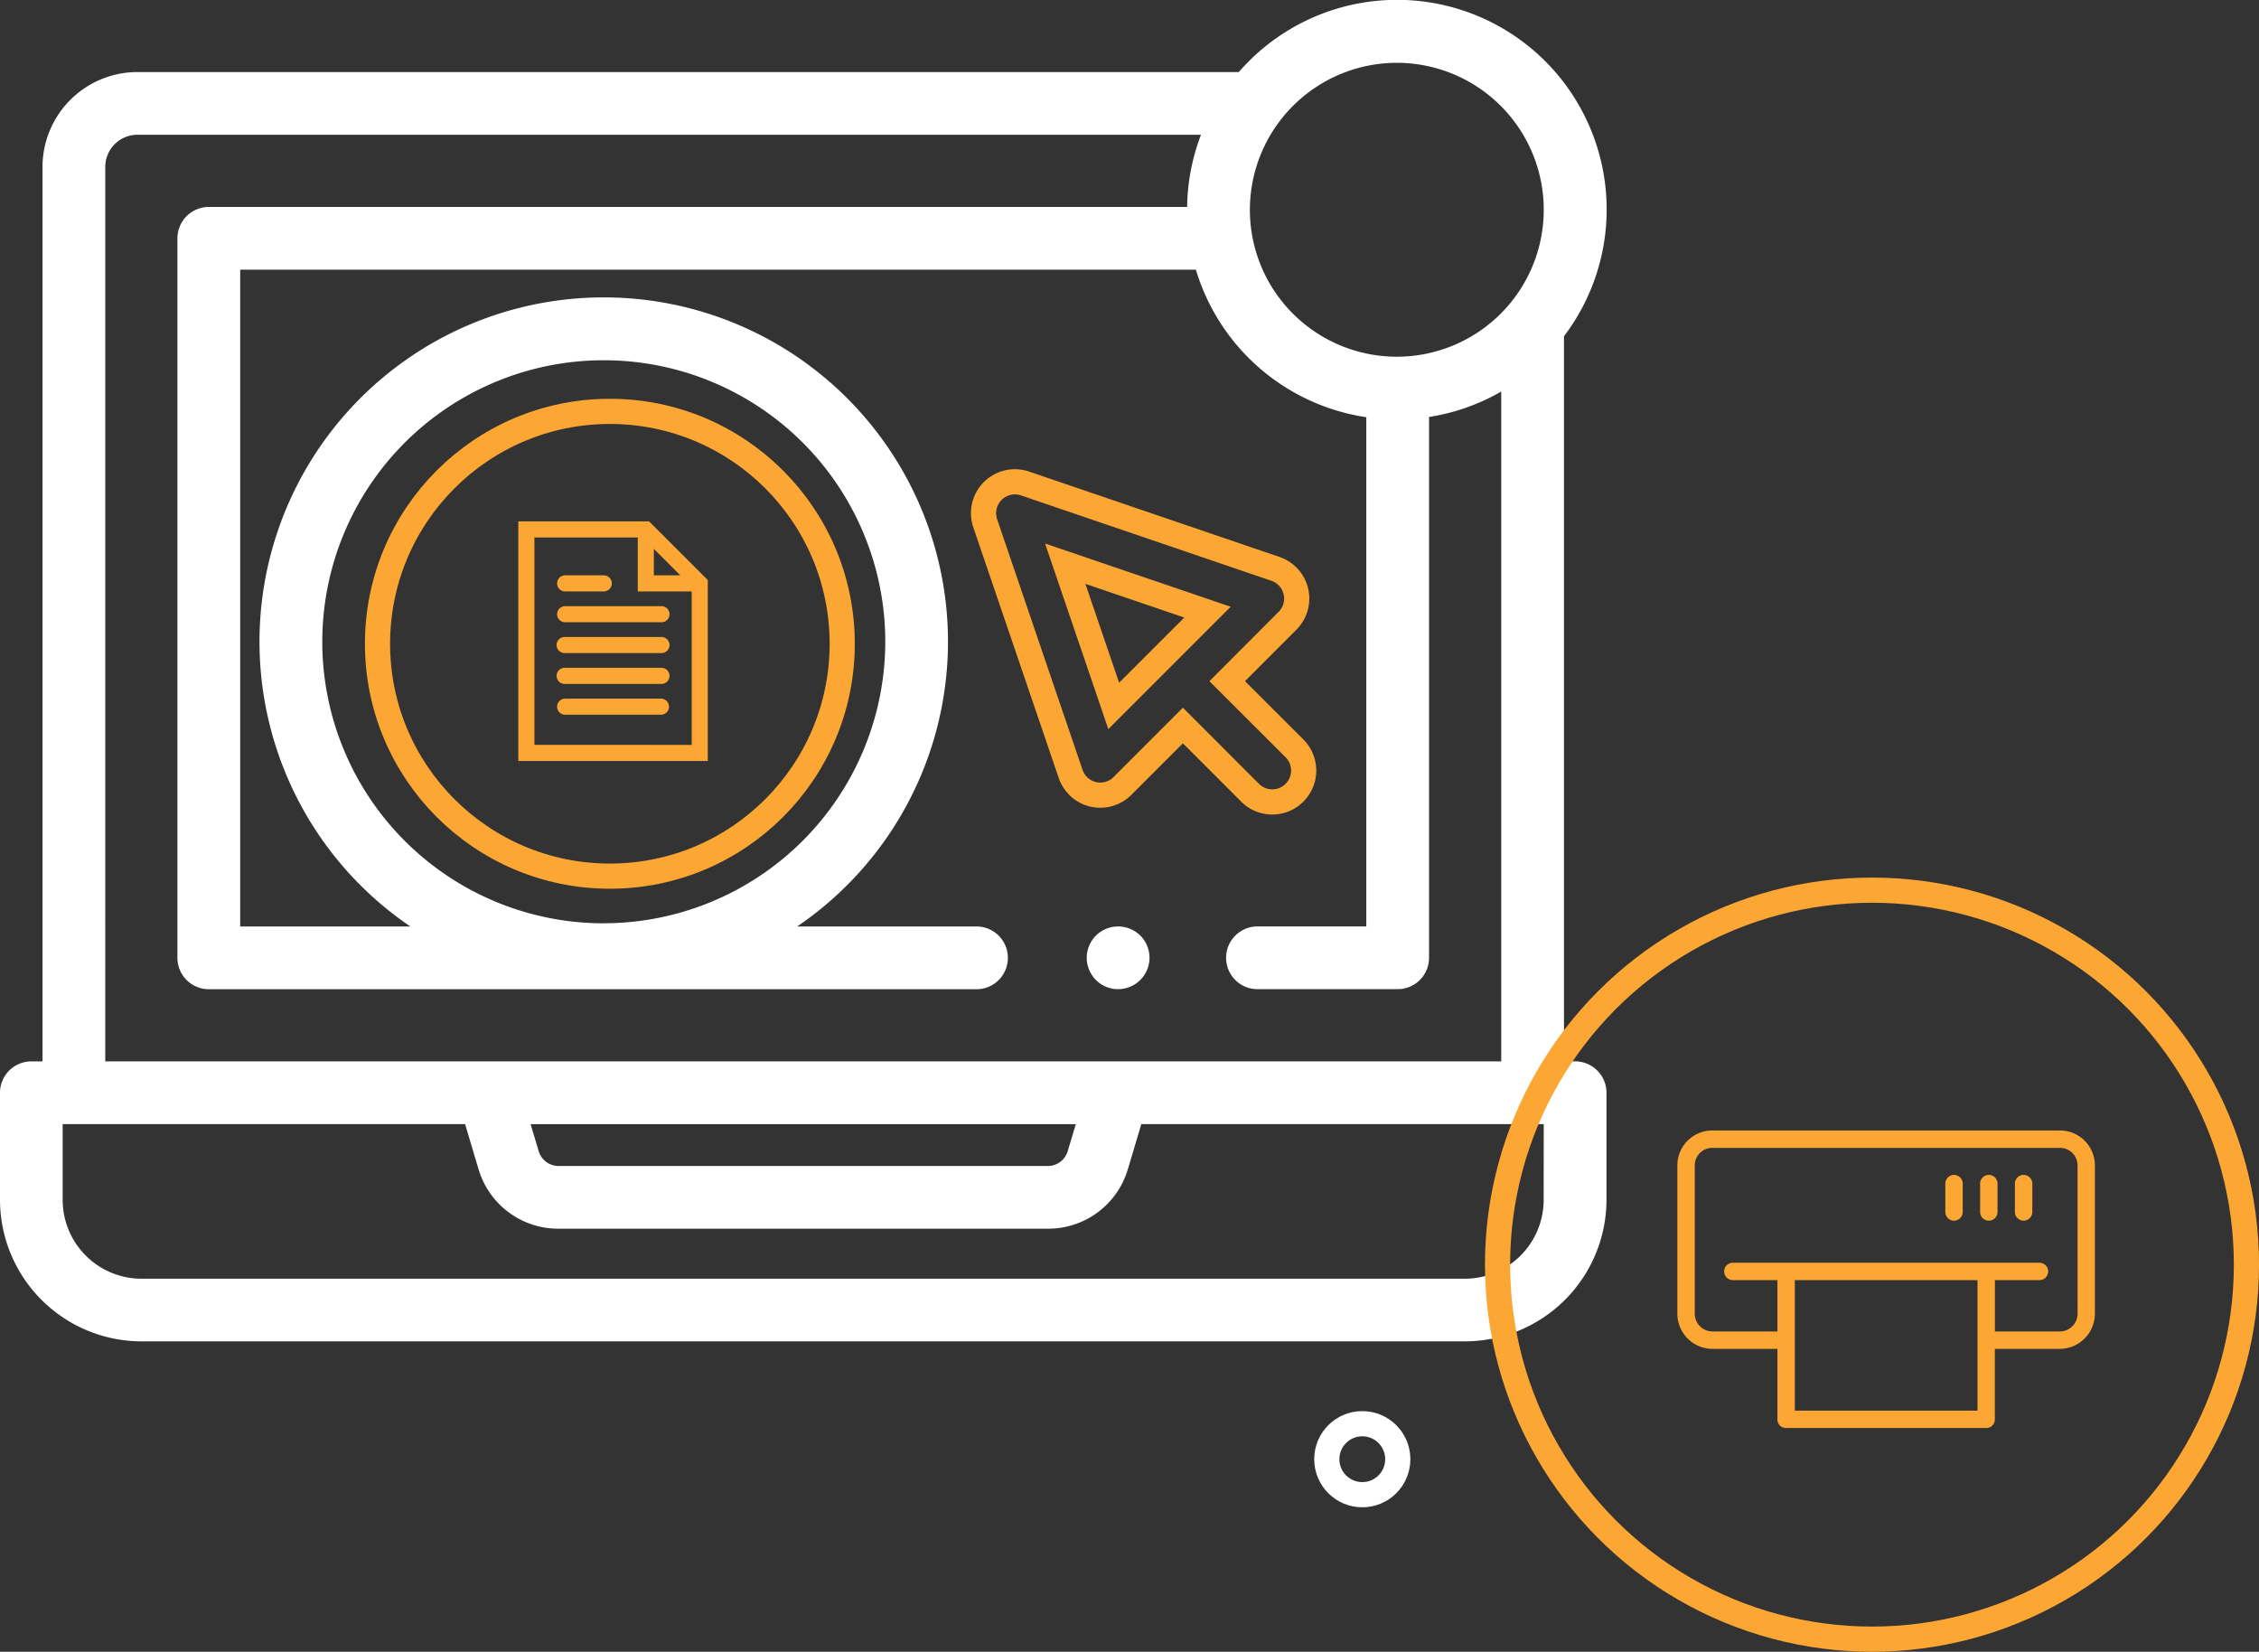 <svg xmlns="http://www.w3.org/2000/svg" xmlns:xlink="http://www.w3.org/1999/xlink" width="134.604" height="98.408" viewBox="0 0 134.604 98.408">
  <rect x="0" y="0" width="134.604" height="98.408" fill="#333333" stroke="none"/>
  <defs>
    <clipPath id="clip-path">
      <rect width="134.605" height="98.408" fill="none"/>
    </clipPath>
  </defs>
  <g id="Icon_-_Geração" data-name="Icon - Geração" transform="translate(0)" clip-path="url(#clip-path)">
    <g id="Icon_-_Geração-2" data-name="Icon - Geração" transform="translate(-288.532 -1882.86)">
      <g id="pay-per-click" transform="translate(288.532 1882.86)">
        <path id="Caminho_168582" data-name="Caminho 168582" d="M348.2,383.515a1.858,1.858,0,0,1-.364-.035,1.918,1.918,0,0,1-.349-.107,1.969,1.969,0,0,1-.324-.172,1.911,1.911,0,0,1-.284-.234,1.748,1.748,0,0,1-.232-.284,1.913,1.913,0,0,1-.172-.321,1.966,1.966,0,0,1-.107-.35,1.833,1.833,0,0,1-.038-.367,1.807,1.807,0,0,1,.038-.364,1.88,1.88,0,0,1,.107-.35,1.844,1.844,0,0,1,.172-.323,1.79,1.79,0,0,1,.232-.285,1.858,1.858,0,0,1,.284-.231,1.967,1.967,0,0,1,.324-.172,1.87,1.87,0,0,1,1.08-.106,1.877,1.877,0,0,1,.35.106,1.893,1.893,0,0,1,.608.4,1.866,1.866,0,0,1,.232.285,1.808,1.808,0,0,1,.172.323,1.883,1.883,0,0,1,.107.35,1.86,1.86,0,0,1,.035.364,1.887,1.887,0,0,1-.035.367,1.969,1.969,0,0,1-.107.35,1.874,1.874,0,0,1-.172.321,1.821,1.821,0,0,1-.232.284,2.069,2.069,0,0,1-.284.234,2,2,0,0,1-.324.172,1.944,1.944,0,0,1-.35.107A1.875,1.875,0,0,1,348.2,383.515Zm0,0" transform="translate(-281.578 -324.582)" fill="#fff"/>
        <path id="Caminho_168585" data-name="Caminho 168585" d="M93.854,147.791h-.664v-43.2a12.488,12.488,0,0,0-19.375-15.74H8.185A5.658,5.658,0,0,0,2.533,94.5v53.293H1.87A1.869,1.869,0,0,0,0,149.661v6.378a8.444,8.444,0,0,0,8.434,8.434H87.289a8.444,8.444,0,0,0,8.434-8.434v-6.378a1.869,1.869,0,0,0-1.87-1.87ZM83.23,88.3a8.755,8.755,0,1,1-8.755,8.755A8.765,8.765,0,0,1,83.23,88.3ZM6.273,94.5a1.914,1.914,0,0,1,1.912-1.912H71.561a12.441,12.441,0,0,0-.825,4.3H12.442a1.87,1.87,0,0,0-1.87,1.87v42.866a1.87,1.87,0,0,0,1.87,1.87h45.7a1.87,1.87,0,1,0,0-3.739H47.5a20.512,20.512,0,1,0-23.051,0H14.312V100.625H71.257a12.532,12.532,0,0,0,10.155,8.789v30.338H74.971a1.87,1.87,0,1,0,0,3.739h8.31a1.87,1.87,0,0,0,1.87-1.87V109.4a12.408,12.408,0,0,0,4.3-1.515v39.907H6.272Zm29.7,45.067A16.773,16.773,0,1,1,52.75,122.792,16.792,16.792,0,0,1,35.978,139.565Zm28.13,11.966-.483,1.607a1.234,1.234,0,0,1-1.189.885H33.288a1.233,1.233,0,0,1-1.189-.885l-.483-1.607Zm27.877,4.508a4.7,4.7,0,0,1-4.7,4.7H8.434a4.7,4.7,0,0,1-4.7-4.7V151.53H27.713l.8,2.682a4.95,4.95,0,0,0,4.77,3.549H62.436a4.95,4.95,0,0,0,4.77-3.549l.8-2.682H91.985Zm0,0" transform="translate(0 -84.558)" fill="#fff"/>
        <path id="Caminho_168586" data-name="Caminho 168586" d="M319.994,256.741a1.866,1.866,0,0,0,1.745-.5l3.6-3.6,3.977,3.978a1.87,1.87,0,1,0,2.644-2.644L327.979,250l3.595-3.6a1.869,1.869,0,0,0-.719-3.091l-14.921-5.087a1.87,1.87,0,0,0-2.373,2.374l5.087,14.921A1.868,1.868,0,0,0,319.994,256.741Zm6.812-10.854-5.588,5.588L318.328,243Zm0,0" transform="translate(-254.856 -209.417)" fill="none" stroke="#fca633" stroke-width="1.5"/>
      </g>
      <g id="Elipse_151" data-name="Elipse 151" transform="translate(310.276 1906.619)" fill="none" stroke="#fca633" stroke-width="1.5">
        <circle cx="14.595" cy="14.595" r="14.595" stroke="none"/>
        <circle cx="14.595" cy="14.595" r="13.845" fill="none"/>
      </g>
      <g id="Elipse_143" data-name="Elipse 143" transform="translate(366.84 1966.931)" fill="none" stroke="#fff" stroke-width="1.5">
        <circle cx="2.865" cy="2.865" r="2.865" stroke="none"/>
        <circle cx="2.865" cy="2.865" r="2.115" fill="none"/>
      </g>
      <g id="Elipse_141" data-name="Elipse 141" transform="translate(377.014 1935.144)" fill="none" stroke="#fca633" stroke-width="1.5">
        <circle cx="23.062" cy="23.062" r="23.062" stroke="none"/>
        <circle cx="23.062" cy="23.062" r="22.312" fill="none"/>
      </g>
      <g id="file" transform="translate(319.666 1914.173)">
        <path id="Caminho_168661" data-name="Caminho 168661" d="M22.469,22H16.73a.23.23,0,0,0,0,.459h5.739a.23.23,0,1,0,0-.459Z" transform="translate(-14.204 -16.949)" fill="#fca633" stroke="#fca633" stroke-width="0.5"/>
        <path id="Caminho_168662" data-name="Caminho 168662" d="M16.73,14.459h2.3a.23.23,0,1,0,0-.459h-2.3a.23.23,0,0,0,0,.459Z" transform="translate(-14.204 -10.786)" fill="#fca633" stroke="#fca633" stroke-width="0.5"/>
        <path id="Caminho_168663" data-name="Caminho 168663" d="M22.469,30H16.73a.23.23,0,1,0,0,.459h5.739a.23.23,0,1,0,0-.459Z" transform="translate(-14.204 -23.113)" fill="#fca633" stroke="#fca633" stroke-width="0.5"/>
        <path id="Caminho_168664" data-name="Caminho 168664" d="M22.469,38H16.73a.23.23,0,1,0,0,.459h5.739a.23.23,0,1,0,0-.459Z" transform="translate(-14.204 -29.276)" fill="#fca633" stroke="#fca633" stroke-width="0.5"/>
        <path id="Caminho_168665" data-name="Caminho 168665" d="M22.469,46H16.73a.23.23,0,0,0,0,.459h5.739a.23.23,0,0,0,0-.459Z" transform="translate(-14.204 -35.44)" fill="#fca633" stroke="#fca633" stroke-width="0.5"/>
        <path id="Caminho_168666" data-name="Caminho 168666" d="M13.941,0H6.5V13.774H17.29V3.349Zm.135.784,2.43,2.43h-2.43ZM6.959,13.315V.459h6.658V3.673h3.214v9.642Z" transform="translate(-6.5)" fill="#fca633" stroke="#fca633" stroke-width="0.5"/>
      </g>
      <g id="printer" transform="translate(388.479 1950.211)">
        <path id="Caminho_168657" data-name="Caminho 168657" d="M22.789,0H2.095A2.081,2.081,0,0,0,0,2.058v8.875a2.1,2.1,0,0,0,2.094,2.079H5.962v4.215a.507.507,0,0,0,.518.5H18.4a.507.507,0,0,0,.518-.5V13.012h3.867a2.1,2.1,0,0,0,2.094-2.079V2.058A2.081,2.081,0,0,0,22.789,0ZM7,16.692V8.916H17.885v7.776Zm16.848-5.759a1.062,1.062,0,0,1-1.057,1.042H18.922V8.916h2.654a.518.518,0,0,0,0-1.037H3.308a.518.518,0,1,0,0,1.037H5.962v3.059H2.095a1.062,1.062,0,0,1-1.057-1.042V2.058A1.045,1.045,0,0,1,2.095,1.037H22.789a1.045,1.045,0,0,1,1.057,1.021Zm0,0" transform="translate(-0.001 0)" fill="#fca633"/>
        <path id="Caminho_168658" data-name="Caminho 168658" d="M348.518,51.1a.52.52,0,0,0-.518.518v1.69a.518.518,0,0,0,1.037,0V51.62A.52.52,0,0,0,348.518,51.1Zm0,0" transform="translate(-329.96 -48.453)" fill="#fca633"/>
        <path id="Caminho_168659" data-name="Caminho 168659" d="M308.518,51.1a.52.52,0,0,0-.518.518v1.69a.518.518,0,0,0,1.037,0V51.62A.52.52,0,0,0,308.518,51.1Zm0,0" transform="translate(-292.034 -48.453)" fill="#fca633"/>
        <path id="Caminho_168660" data-name="Caminho 168660" d="M388.518,51.1a.52.52,0,0,0-.518.518v1.69a.518.518,0,1,0,1.037,0V51.62A.52.52,0,0,0,388.518,51.1Zm0,0" transform="translate(-367.887 -48.453)" fill="#fca633"/>
      </g>
    </g>
  </g>
</svg>

